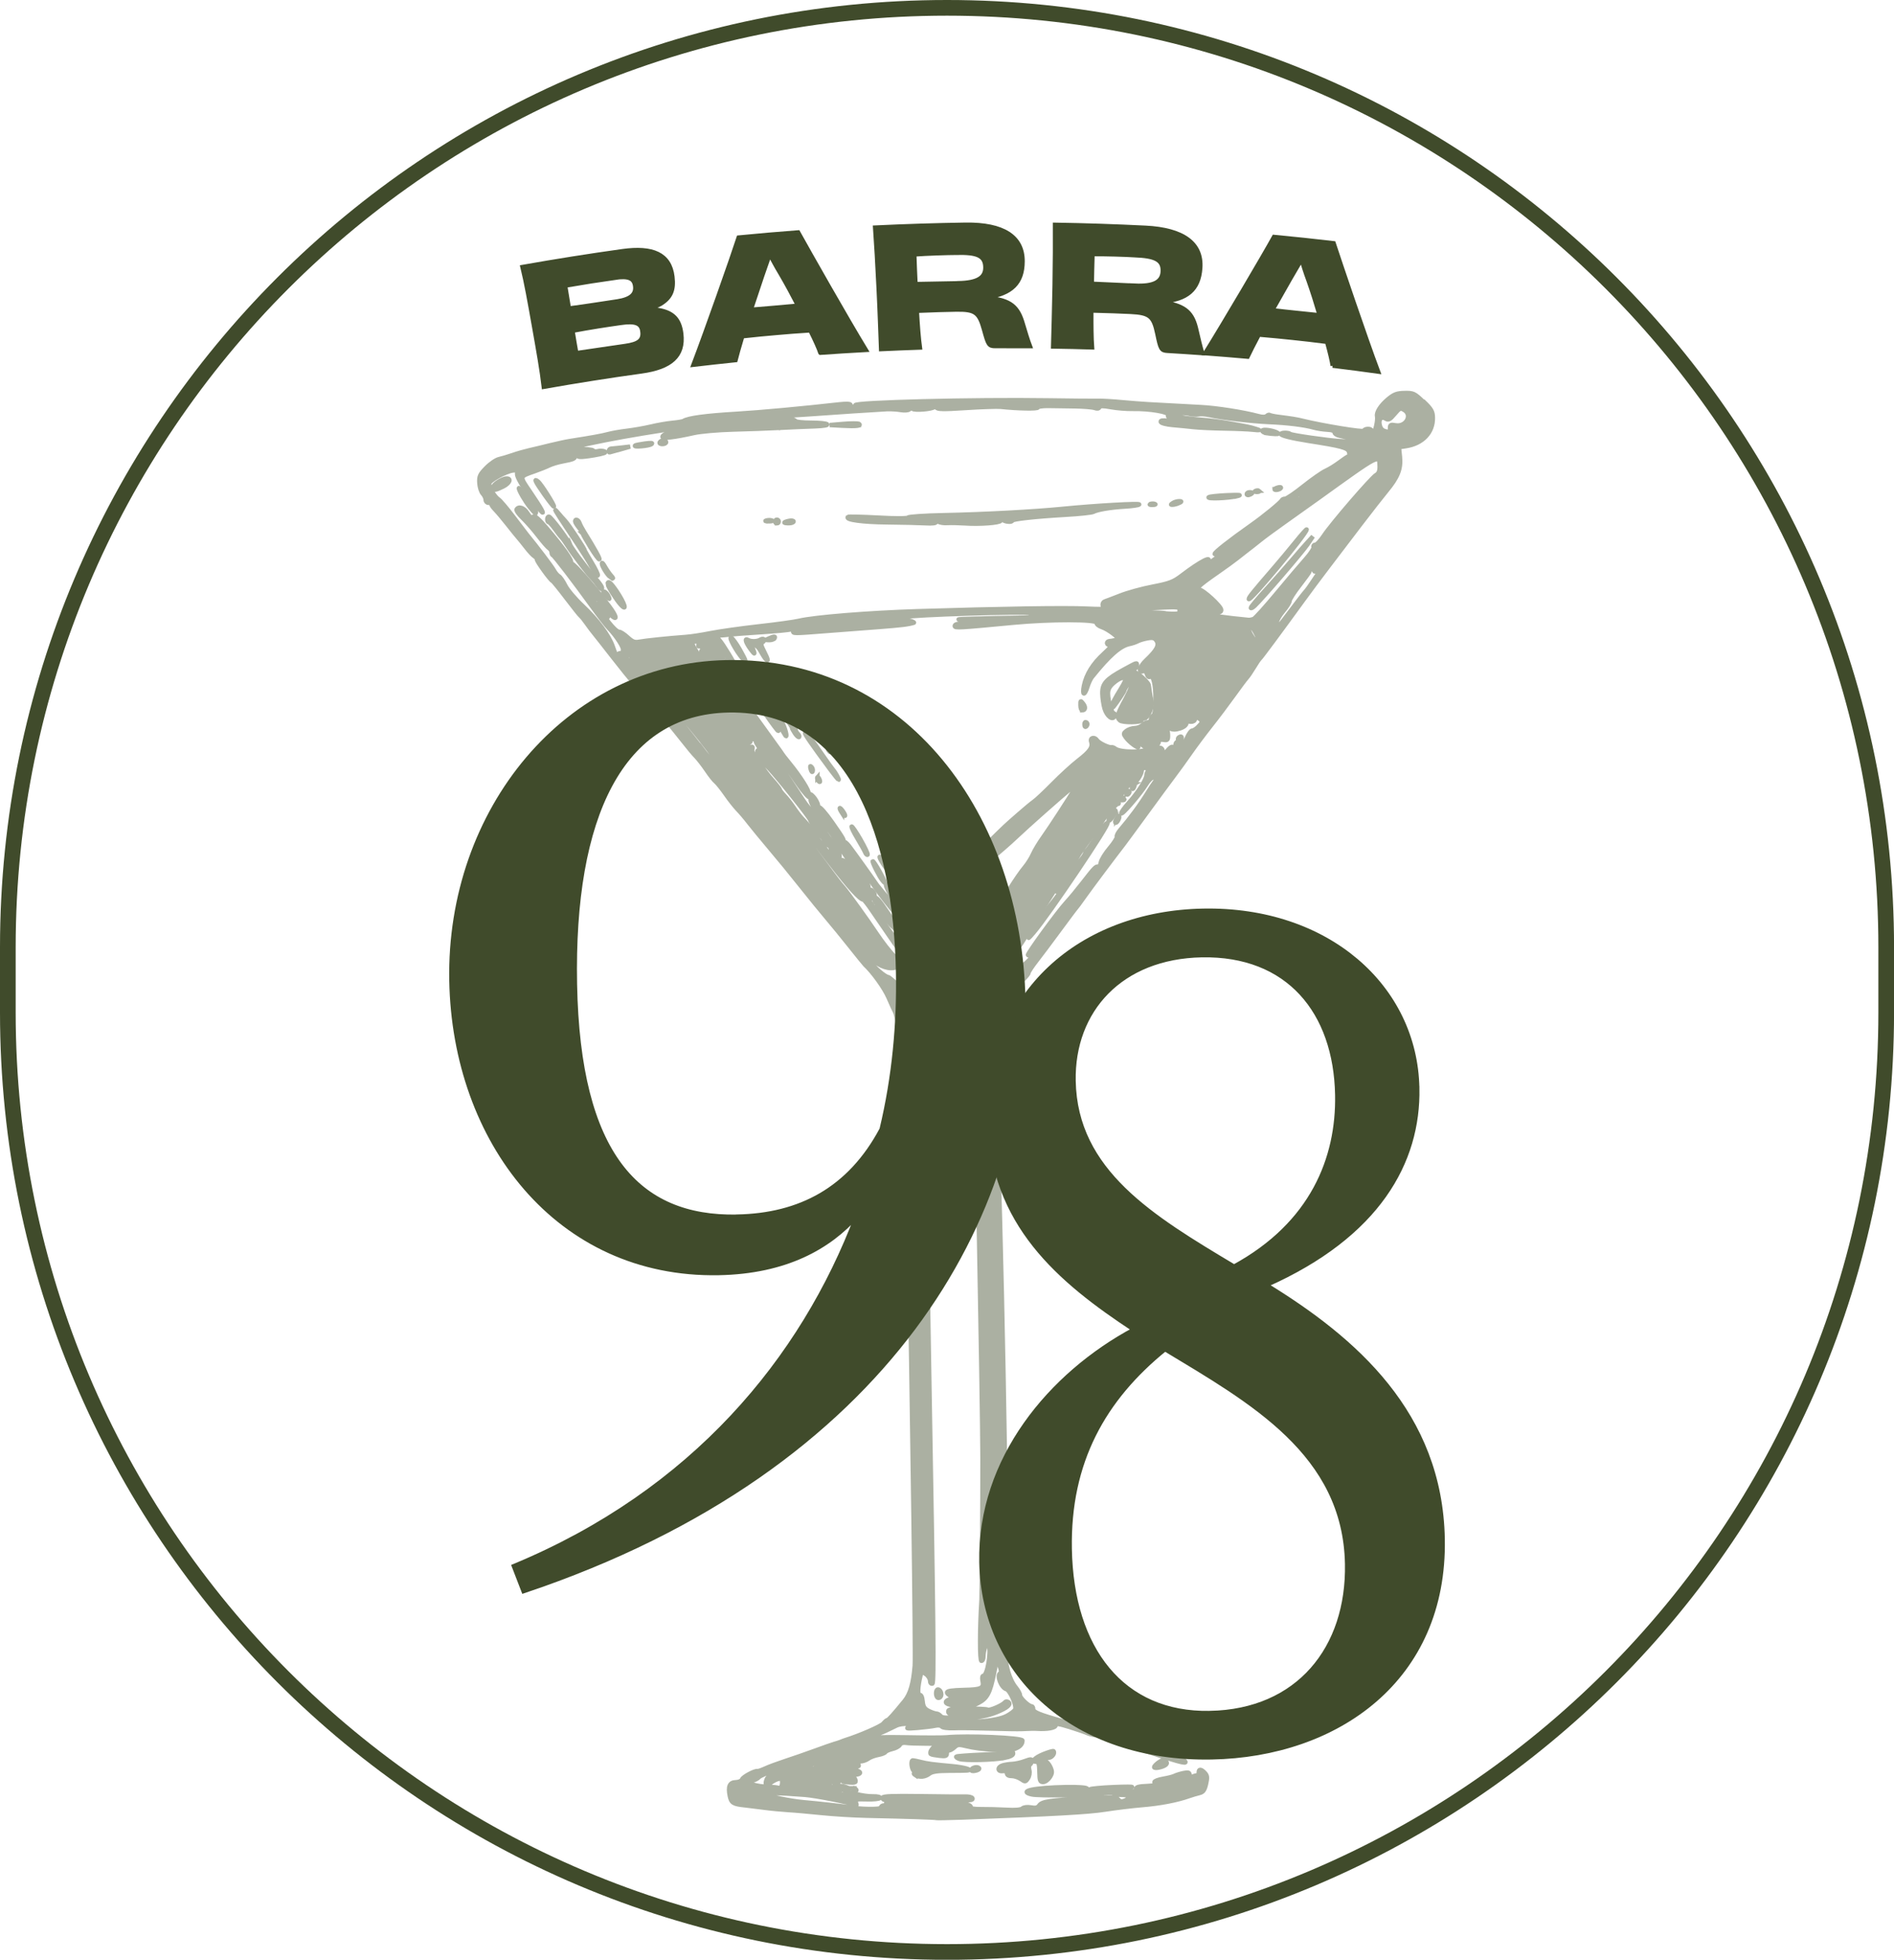 <?xml version="1.0" encoding="UTF-8"?>
<svg id="Layer_2" data-name="Layer 2" xmlns="http://www.w3.org/2000/svg" viewBox="0 0 483.43 500">
  <defs>
    <style>
      .cls-1 {
        fill: #404b2b;
        stroke-width: 1.12px;
      }

      .cls-1, .cls-2 {
        stroke: #404b2b;
        stroke-miterlimit: 10;
      }

      .cls-2 {
        fill: none;
        stroke-width: 4px;
      }

      .cls-3 {
        opacity: .44;
      }
    </style>
  </defs>
  <g id="Layer_55" data-name="Layer 55">
    <g id="Layer_1-2" data-name="Layer 1-2">
      <path class="cls-2" d="M241.72,2h0c132.39,0,239.72,107.32,239.72,239.72v16.57c0,132.39-107.32,239.72-239.72,239.72h0C109.32,498,2,390.68,2,258.29v-16.57C2,109.32,109.32,2,241.72,2Z"/>
      <g>
        <g>
          <g class="cls-3">
            <path class="cls-1" d="M217.38,210.88c-.12.13.51,1.46,1.41,2.95.89,1.49,1.81,3.11,2.02,3.6.2.5.49.77.64.64.15-.15-.67-1.88-1.79-3.85-1.13-1.97-2.16-3.47-2.28-3.34h0Z"/>
            <path class="cls-1" d="M222.77,219.75c-.19.2,1.64,3.86,2.45,4.86,1.06,1.34.77.39-.69-2.24-.87-1.54-1.65-2.73-1.76-2.63Z"/>
            <path class="cls-1" d="M209.93,192.61c-2.94-4.24-3.6-5.08-4.36-5.51-.57-.32,1.74,3.02,6.48,9.4,1.01,1.35,1.91,2.45,2,2.45.22,0-.8-1.87-1.4-2.55-.25-.27-1.48-1.98-2.73-3.79h0Z"/>
            <path class="cls-1" d="M214.92,207.42c.32.49.67.83.77.72.1-.1-.17-.66-.59-1.25-.91-1.24-1.05-.8-.18.54h0Z"/>
            <path class="cls-1" d="M225.78,220.95c.7,1.02,1.36,1.86,1.46,1.86.26,0-1.08-2.39-1.98-3.51-1.23-1.54-.86-.35.51,1.65Z"/>
            <path class="cls-1" d="M228.09,223.26c-.13,0,0,.42.28.94.29.51.64.93.76.93s0-.41-.28-.93c-.29-.51-.64-.94-.76-.94Z"/>
            <path class="cls-1" d="M236.16,258.43c-.61-.59-1.23-.11-.76.6.18.28.54.37.79.2.32-.2.31-.47-.04-.8h.01Z"/>
            <path class="cls-1" d="M225.92,231.89c-1.96-2.88-2.67-3.47-2.65-2.16,0,.39.22.7.47.7s.69.47.99,1.05c.51,1.01.5,1.02-.22.15-.61-.73-.75-.76-.74-.17.01.83,1.15,1.92,1.55,1.51.15-.15.41-.06.58.22.18.27.06.5-.26.51s.59,1.14,2.02,2.52c1.42,1.39,2.67,2.44,2.75,2.36.17-.17-1.3-2.48-2.1-3.32-.27-.28-1.36-1.8-2.43-3.38h.02Z"/>
            <path class="cls-1" d="M221.9,228.87c.3.35.73.51.96.37.63-.39.48-1.44-.27-2.05-.87-.7-1.48.76-.68,1.68h-.01Z"/>
            <path class="cls-1" d="M206.93,196.28c.18.64.4.85.5.49.11-.35-.03-.85-.31-1.12-.36-.35-.41-.17-.19.61h0Z"/>
            <path class="cls-1" d="M186.62,162.69c-.69-.21,1.3,3.44,2.84,5.24,1.22,1.4,1.02.74-.6-2.16-.91-1.59-1.91-2.97-2.24-3.09h0Z"/>
            <path class="cls-1" d="M191.95,164.97c-.57-1.33,1.31-.49,2.06.91.45.84,1.03,1.78,1.3,2.11.92,1.11.8.28-.25-1.73-.85-1.65-.93-2.08-.39-2.43.36-.22.5-.55.32-.72s-.59-.12-.92.09c-.77.49-2.36.54-3.13.08-.98-.58-.65.6.7,2.43,1.12,1.52,1.2,1.33.3-.74h0Z"/>
            <path class="cls-1" d="M197.69,162.86c.34-.57-.13-.56-1.42.02-.91.41-.91.42.09.44.57,0,1.16-.2,1.32-.46h.01Z"/>
            <path class="cls-1" d="M206.75,184.92c.08-.26-.47-1.29-1.22-2.29-2.97-3.95-5.53-7.07-5.79-7.05-.57,0,.38,1.5,3.57,5.59,1.81,2.34,3.36,4.01,3.44,3.76h0Z"/>
            <path class="cls-1" d="M239.39,431.04c-.54,0-.64,1.55-.12,2.05.18.18.54.12.76-.13.53-.55.06-1.93-.64-1.92h0Z"/>
            <path class="cls-1" d="M192.92,177.13c-.82.01-.36.95,2.53,5.12,1.61,2.33,3.03,4.23,3.17,4.23s.17-.16.06-.35c-2.27-4.04-5.44-9-5.77-9h.01Z"/>
            <path class="cls-1" d="M208.64,198.29c-.11.12-.08.46.1.73.48.74.76.59.41-.22-.17-.4-.39-.63-.51-.49h0Z"/>
            <path class="cls-1" d="M203.08,186.11c0-.31-.92-2.01-2.02-3.76-2.35-3.74-2.29-3.67-2.64-3.32-.32.34,1.03,2.91,2.56,4.84.63.79,1.14,1.59,1.14,1.77s.37.85.8,1.49.91,1.04,1.05.91c.13-.15,0-.51-.31-.82-.31-.3-.58-.8-.58-1.12h0Z"/>
            <path class="cls-1" d="M198.77,182.79c-.01-.88-3.05-6.65-3.5-6.64-.86.01-.29,1.6,2.4,6.57,1.52,2.83,2.86,5.14,2.96,5.13.41,0-.56-3.11-1.2-3.79-.37-.4-.67-.97-.68-1.26h.01Z"/>
            <path class="cls-1" d="M270.27,227.19c.38-.34.69-.82.69-1.08s-.32-.21-.7.13c-.39.34-.69.82-.69,1.07s.32.21.7-.12Z"/>
            <path class="cls-1" d="M267.64,448.47c.85-.01,1.74-1.21,1.26-1.69-.11-.11-1.24.22-2.5.72-2.29.93-3.32,2-1.89,1.98.59,0,.75.53.79,2.58.04,2.27.17,2.6.98,2.58.51,0,1.26-.56,1.69-1.22.64-1.01.66-1.42.13-2.6-.34-.77-.92-1.4-1.29-1.39s-.55-.2-.39-.47c.16-.26.7-.48,1.21-.49Z"/>
            <path class="cls-1" d="M263.36,449.28c0-.53-.31-.51-1.77.03-.96.37-2.39.68-3.19.72-.77.03-1.89.2-2.47.37-1.39.4-1.38,1.64,0,1.46.66-.08,1.05.12,1.08.58.02.44.48.7,1.2.68.65-.01,1.71.34,2.35.77h0c1.12.77,1.2.76,1.81-.17.38-.56.53-1.44.36-2.09-.18-.61-.1-1.25.16-1.42s.46-.59.45-.93h.02Z"/>
            <path class="cls-1" d="M295.8,449.6c-.67.46-1.21,1.02-1.21,1.26,0,.48,2.37-.02,3.04-.66.28-.27.25-.61-.09-.93-.38-.37-.86-.28-1.74.32h0Z"/>
            <path class="cls-1" d="M363.23,102.47c-2.17-2.09-2.5-2.25-4.71-2.2-1.93.03-2.69.31-4.17,1.53-1.88,1.55-3.09,3.39-2.86,4.4.22,1.03-.49,4.14-.96,4.15-.25,0-.46-.2-.46-.46-.01-.63-1.77-.6-1.97.02-.13.4-10.27-1.25-15.57-2.54-1.62-.4-2.56-.55-6.37-1.04-1.03-.13-1.96-.35-2.09-.46-.12-.12-.47,0-.76.26-.36.3-1.12.31-2.17.02-3.64-.98-10.56-2.08-14.67-2.29-2.35-.12-5.44-.29-13.29-.72-1.45-.08-4.54-.31-6.86-.53-2.31-.22-4.97-.37-5.87-.35-.92.03-6.76-.01-13-.11-18.84-.28-49.61.5-49.13,1.24.16.26-.04.46-.45.47s-.74-.21-.74-.5c0-.35-.96-.41-2.96-.19-8.97,1.02-20.26,2.06-26.07,2.4-8.04.48-12.4,1.07-13.64,1.83-.23.15-1.52.36-2.83.48-1.32.12-3.78.55-5.46.95-1.69.4-4.44.88-6.13,1.08-1.69.2-3.86.58-4.83.85-1.57.42-4.42.94-9.78,1.77-.91.13-3.13.63-4.94,1.06-1.81.45-4.24,1.04-5.41,1.3-1.16.27-3.07.8-4.24,1.22-1.16.4-2.72.86-3.47,1.03-.75.17-2.2,1.16-3.24,2.22-1.65,1.68-1.88,2.18-1.78,3.85.06,1.06.45,2.28.85,2.72.42.44.76,1.15.76,1.59s.34.78.73.77.72.16.72.37.49.88,1.1,1.5c.59.61,1.99,2.28,3.1,3.69,1.12,1.42,2.31,2.91,2.67,3.3.35.39,1.27,1.54,2.07,2.56.78,1.02,1.71,2.01,2.05,2.21.35.2.64.57.64.82,0,.51,3.45,5.28,3.98,5.49.2.08,1.81,2.07,3.6,4.43s3.41,4.38,3.61,4.52.88.97,1.52,1.88c.63.91,1.5,2.05,1.92,2.55s2.56,3.22,4.75,6.04c2.19,2.82,4.48,5.65,5.11,6.28.63.65,1.96,2.14,2.96,3.31,1.01,1.18,3.14,3.7,4.76,5.59,1.62,1.88,3.9,4.67,5.08,6.2,1.18,1.52,2.66,3.3,3.3,3.95.64.65,1.87,2.25,2.74,3.53.87,1.3,1.92,2.63,2.34,2.96.41.32,1.54,1.74,2.52,3.14.97,1.41,2.34,3.14,3.04,3.87.7.72,2.05,2.29,2.97,3.5.94,1.21,3.33,4.11,5.32,6.46,2,2.35,5.54,6.67,7.88,9.63,2.34,2.94,5.32,6.61,6.63,8.14,1.31,1.54,3.97,4.78,5.9,7.22,1.95,2.44,3.63,4.54,3.77,4.66,2.08,1.92,5.02,6.03,6.05,8.42.72,1.67,1.48,3.33,1.7,3.72.22.39.69,2.5,1.05,4.71.37,2.2.91,4.78,1.2,5.73.37,1.15.74,13.36,1.15,36.85,1.06,61.03,1.81,116.79,1.59,119.48-.37,4.54-1.14,7.21-2.6,8.99-2.82,3.45-4.08,4.84-4.37,4.85-.16,0-.64.41-1.06.91-.6.7-6.04,3.07-9.69,4.21-.26.08-.78.27-1.17.44-.39.16-1.13.39-1.64.53-.51.15-2.73.92-4.93,1.73-2.2.8-5.57,1.98-7.49,2.6-1.91.63-4.24,1.48-5.16,1.91-.92.42-1.81.74-1.99.69-.7-.16-3.72,1.46-3.97,2.11-.13.39-.85.72-1.59.73-1.59.03-2.06,1.1-1.54,3.53.37,1.76.87,2.07,3.93,2.38.96.1,3.14.38,4.84.6,1.7.23,4.47.49,6.16.6,1.69.09,5.52.45,8.52.75,3,.31,8.21.63,11.59.7,10.18.21,17.5.46,17.61.57h0c.07.08,3.05,0,6.62-.11,23.74-.88,32.21-1.35,36.53-2.03,2.69-.42,6.98-.94,9.51-1.15,4.44-.36,8.95-1.22,11.88-2.28.78-.27,1.97-.63,2.65-.79.97-.23,1.33-.7,1.71-2.3.39-1.68.34-2.15-.31-2.84-.94-1.01-1.58-1.05-1.55-.1,0,.39-.18.72-.42.72s-.76.15-1.17.31c-.48.2-.75.04-.76-.45,0-.59-.34-.68-1.54-.44-.84.18-1.84.49-2.24.69-.38.21-1.71.55-2.94.76s-2.24.59-2.24.85.57.34,1.31.16c1.07-.26,1.15-.22.46.21-.47.29-2.11.57-3.66.63-2.02.07-2.82.28-2.81.73,0,.35-.41.64-.94.65-1.16.02-1.26-.77-.13-1.1.46-.13-1.65-.13-4.68,0-3.04.13-5.73.38-5.98.55-.26.17-.6.09-.77-.18-.18-.27-2.44-.44-5.37-.38-8.22.17-12.32,1.05-8.73,1.88,1.73.39,13.94.23,17.41-.22,1.55-.21,3.04-.25,3.31-.08.54.32.83.37,2.73.44,1.58.06,1.71.86.27,1.45-.77.32-1.22.25-1.63-.28-.5-.61-1.68-.66-8.04-.31-9.48.51-11.46.8-12.15,1.8-.42.6-.95.74-2.12.51-.92-.16-1.82-.06-2.19.27-.4.35-1.83.47-4.06.34-1.89-.11-4.77-.18-6.42-.17-1.71.02-2.87-.16-2.73-.41.15-.25-.17-.57-.69-.73-1.16-.35-.82-1.16.5-1.18.53,0,.8-.22.64-.48-.16-.26-.97-.44-1.8-.41-.84.03-5.92,0-11.32-.09-7.23-.11-9.8,0-9.79.39,0,.3.22.54.48.54s.48.31.48.7-.3.72-.69.73-.7.25-.69.55c0,.53-5.49.44-8.51-.13-1.12-.21-6.86-.85-11.27-1.25-3.44-.31-8.83-1.45-9.35-1.98-.46-.47,2.62-.44,9.73.11,2.67.2,11.38,1.92,12.41,2.44.8.41.89.35.61-.46-.29-.86-.12-.92,2.77-.84,1.69.06,3.2-.1,3.34-.35s-.65-.44-1.78-.41-3.02-.25-4.21-.58c-1.27-.36-2.45-.45-2.82-.21-.35.22-.75.34-.89.26-.15-.08-1.54-.27-3.1-.41-4.1-.39-3.9-.73.46-.73,2.08,0,3.99-.03,4.25-.07.88-.09-.96-.94-2.03-.92-.58,0-1.06-.2-1.06-.47s.21-.47.49-.48.36-.22.2-.47c-.18-.28.26-.47,1.03-.47,1.14.01,1.2.07.39.4-.76.31-.6.42.86.57,2.11.21,2.35.04,1.7-1.12-.4-.72-.32-.87.47-.88.53,0,.96-.2.96-.44,0-.56-1.72-.83-4.67-.72-1.34.04-2.44-.08-2.44-.27s1.61-.39,3.6-.42c3.15-.06,3.52-.16,3-.76-.5-.59-.42-.7.54-.72.63-.01,1.55-.32,2.07-.7s1.64-.8,2.53-.96c.87-.16,1.71-.48,1.86-.73s.96-.61,1.8-.8,1.69-.67,1.89-1.05c.22-.42.83-.61,1.53-.5.64.11,2.86.19,4.94.19,3.03,0,3.58.09,2.76.51-.99.5-1.77,1.76-1.33,2.17.11.11,1.08.3,2.15.42,1.58.18,1.93.08,1.92-.55,0-.42.23-.78.54-.79s.94-.38,1.42-.82c.77-.73,1.13-.76,3.11-.27,3.34.85,10.31,1.27,12.02.75,1.48-.46,2.22-1.2,2.22-2.19,0-.74-14.15-1.34-19.4-.83-.92.09-5.5.09-10.22,0-6.03-.11-8.66,0-8.89.37-.37.63-2.15.74-2.16.13,0-.39,1.14-.83,3.52-1.34.51-.11,1.58-.51,2.35-.89s1.95-.96,2.62-1.27c.66-.32,1.93-.51,2.83-.42q1.62.15.45.72c-.97.47-.63.51,2.14.29,1.81-.16,3.87-.41,4.55-.57.69-.16,1.4-.06,1.59.22.19.29,1.51.47,3.02.42,1.46-.07,5.66-.01,9.29.1,3.64.11,7.26.17,8.04.13,2.26-.11,3.25-.13,4.01-.08,2.48.18,4.73-.22,4.72-.86,0-.56.68-.47,3.68.45,2.02.64,4.07,1.34,4.55,1.58.47.23,1.98.53,3.32.65,1.35.13,2.67.47,2.94.76.26.29,1.23.76,2.15,1.04s4.75,1.53,8.53,2.77c7.2,2.39,8.88,2.75,7.6,1.62-.76-.66-3.29-1.55-7.83-2.74-6.75-1.77-8.05-2.22-9.33-3.28-.91-.73-1.69-.99-2.29-.79-.51.18-2.25-.16-3.92-.76-1.65-.59-5.03-1.64-7.51-2.35-6.19-1.73-7.6-2.33-7.61-3.13,0-.39-.19-.7-.41-.7-.74.01-2.95-2.09-2.96-2.81,0-.39-.48-1.26-1.04-1.95-1.65-1.99-2.77-5.85-2.62-9.07.59-11.77-.48-82.06-1.99-129.47-.67-21.04-.68-24.52-.08-27.41.37-1.82.86-4.38,1.06-5.68.41-2.58,2.79-6.57,5.31-8.85.85-.78,1.55-1.64,1.55-1.9s.89-1.61,1.98-3.01c1.1-1.4,3.72-4.91,5.85-7.8,2.14-2.9,3.99-5.39,4.14-5.52s1.18-1.53,2.3-3.12c1.73-2.44,7.7-10.4,9.99-13.34.38-.48,2.98-4.05,5.8-7.9,2.82-3.87,5.97-8.15,7-9.51,1.04-1.36,2.91-3.96,4.16-5.75,1.25-1.8,3.64-5,5.31-7.11,1.67-2.1,4.27-5.57,5.78-7.67s3.03-4.14,3.38-4.52c.35-.37,1.15-1.55,1.8-2.63.65-1.08,1.31-2.07,1.49-2.2.3-.23,5.32-7.01,11.02-14.86,1.43-1.98,4.25-5.76,6.26-8.4,2.01-2.64,5.79-7.6,8.4-11.03,2.62-3.43,5.66-7.31,6.75-8.63,2.84-3.42,3.69-5.57,3.39-8.59l-.26-2.48,1.8-.28c4.24-.65,6.93-3.5,6.86-7.26-.03-1.58-.37-2.18-2.37-4.1h-.03ZM301.28,453.5c.27,0,.37.21.21.47-.16.26-.38.48-.49.48s-.21-.21-.21-.47.21-.48.49-.49h0ZM289.29,457.98c.38,0,.7.07.72.18s-.31.31-.7.47-.7.08-.72-.18.3-.47.7-.47ZM234.28,461.85c.55.34.47.41-.38.37-.6-.03-1.2-.22-1.33-.42-.32-.5.85-.46,1.72.07h-.01ZM198.65,456.15c-.12-.12-1.24-.23-2.5-.26-1.25-.02-3.05-.29-4-.6l-1.72-.56,1.41-.36c.78-.19,1.63-.63,1.88-.96.51-.66,10.13-4.32,10.47-3.99.26.26-3.36,1.92-6.05,2.78-1.22.39-2.12,1.03-2.43,1.72-.6,1.41-.09,1.93.97.98.46-.4,1.3-.86,1.88-1.02.87-.22,1.06-.08,1.08.84.02,1.06-.55,1.87-1.01,1.42h.01ZM205.5,451.76c-.51.2-1.61.66-2.41,1.04-.82.37-1.88.67-2.35.67-.68,0-.61-.13.3-.55.64-.29,1.87-.85,2.72-1.23.85-.39,1.8-.61,2.11-.5.34.11.19.35-.37.56h0ZM207.44,456.66c-.55-.01-.66-.12-.29-.28.34-.15.75-.15.91.02.16.15-.11.27-.61.26ZM207.88,451.02c-.12,0-.35-.21-.51-.46-.17-.26-.08-.48.19-.48s.51.2.51.47-.09.47-.2.47h.01ZM216.35,458.43c.44-.02.93.19,1.1.44.39.59-.25.6-1.17.02-.63-.38-.6-.45.09-.46h-.01ZM212.9,455.17c0,.27-.2.48-.47.49s-.47-.2-.48-.47.2-.47.46-.48c.26-.01.48.2.49.46ZM212.03,448.79c-1.25.98-2.4,1.03-1.62.04.31-.4,1.01-.73,1.55-.74.96-.02.96,0,.07.69ZM216.98,446.5c-.91.51-2.17,1.12-2.81,1.33-1.02.34-1.1.29-.58-.35.31-.41,1.16-.85,1.87-.98.69-.13,1.7-.4,2.21-.59.51-.19.2.08-.69.6h0ZM233.79,436.1c-.56.36-.58-1.03-.04-2.37.34-.8.4-.72.46.56.03.83-.15,1.64-.41,1.81ZM356.93,102.32c.34-.13.75-.13.91.02.17.16-.11.27-.61.26-.55-.01-.66-.12-.29-.29h0ZM235.72,103.38c.35-.15.93-.08,1.3.15.49.3.32.42-.63.45-1.41.03-1.67-.2-.68-.59h.01ZM199.48,107.99c.16-.26.38-.47.49-.48.12,0,.21.21.22.46s-.22.47-.49.48-.37-.2-.21-.47h-.01ZM179.32,191.31c-2.78-3.76-8.92-11.27-10.28-12.59-.85-.82-2.93-3.24-4.62-5.38-4.47-5.69-6.08-7.29-6.55-6.49-.46.75-.65.5-1.49-1.96-.96-2.78-3.93-6.76-7.69-10.3-1.88-1.76-3.86-4.1-4.4-5.2s-1.29-2.17-1.65-2.38c-.36-.2-.94-.89-1.29-1.54-.49-.92-4.24-5.86-6.89-9.09-.21-.26-1.73-2.25-3.38-4.43-1.64-2.18-3.39-4.24-3.87-4.56-1.01-.69-2.34-2.96-2.36-4-.01-.78,4.24-3.12,6.07-3.36.96-.12,1.15.04,1.06.86-.07.6.97,2.55,2.64,4.91,2.97,4.23,4.67,6.2,3.59,4.18-.32-.6-1.68-2.71-3-4.64-2.65-3.9-2.71-3.72,1.2-5.09,1.27-.45,2.94-1.1,3.71-1.48.78-.37,2.26-.82,3.3-1.01,3.06-.58,3.5-.77,3.21-1.51-.2-.47.06-.67.84-.69s.94.1.49.4c-1.13.75.1.8,3.72.19,2.39-.41,3.25-.72,2.68-.96-.47-.19-1.26-.22-1.77-.08-.51.15-1.06.07-1.21-.17-.15-.22-1.91-.41-3.91-.4h-3.63l6.6-1.4c5.46-1.17,11.3-2.22,18.97-3.41,1.4-.22,1.95.61.65.97-.55.16-.98.49-.97.75,0,.5,3.09.13,8.03-.98,1.7-.38,6.15-.77,9.9-.87,3.77-.1,9.19-.29,12.03-.44,2.86-.15,6.9-.32,8.98-.39,4.76-.17,3.88-.91-1.11-.93-1.98,0-3.72-.19-3.86-.42-.15-.22-1.01-.59-1.93-.84l-1.65-.45,2.12-.11c1.17-.07,3.4-.21,4.95-.32,5.44-.4,17.95-1.23,19.83-1.31,1.04-.04,2.63.06,3.53.22.91.16,1.88.1,2.17-.16.29-.25.67-.31.84-.16.49.49,5.2.09,5.53-.47.2-.32.39-.29.55.12.2.5,1.65.54,7.51.15,3.99-.26,8-.39,8.92-.3,4.43.47,9.47.57,9.46.17,0-.23,1.22-.41,2.71-.39,1.5.02,4.53.07,6.74.1s4.48.22,5.05.42c.67.23,1.11.17,1.21-.18.12-.39.89-.4,2.95-.03,1.52.28,4.02.48,5.56.45,4.37-.08,9.33.77,9.05,1.55-.13.37.08.64.49.63s.89.23,1.08.53c.26.39-.2.47-1.64.31-1.41-.16-1.95-.08-1.81.31.11.3,1.45.65,3,.78s3.98.37,5.41.53c1.44.16,4.95.31,7.81.36,2.86.04,6.16.18,7.33.31,1.87.19,1.96.17.7-.22-1.62-.5-1.9-.56-7.12-1.48-2.08-.36-5.08-.74-6.64-.83-1.55-.09-4.01-.4-5.44-.69-1.73-.36-2.07-.66-1.03-.91.86-.2,2.25-.19,3.09.02.83.21,1.97.29,2.5.18.55-.12,1.82-.03,2.82.19,3.35.72,10.78,1.59,15.09,1.78,4.78.2,9.17.74,11.56,1.42.87.25,2.43.48,3.43.53,1.12.04,1.83.3,1.84.68,0,.34.6.73,1.32.87,3.77.77,4.87,1.14,4.89,1.6,0,.32-.47.39-1.31.19-.72-.18-2.26-.37-3.43-.42-2.91-.15-12.5-1.52-12.79-1.84-.38-.39-2.37-.38-2.37.02s2.71,1.07,7.12,1.77c8.32,1.3,9.9,1.72,10.26,2.76.2.58.12,1.08-.17,1.18-.27.09-1.33.8-2.36,1.58-1.03.77-2.56,1.71-3.42,2.09s-3.38,2.14-5.6,3.9c-2.22,1.78-4.36,3.23-4.75,3.23s-.76.18-.84.37c-.25.57-4.57,4.13-7.84,6.42-5.5,3.88-9.32,6.88-9.31,7.31,0,.23,1.01-.31,2.22-1.24,6.39-4.82,13.68-9.9,14.29-9.96.22-.02-2.92,2.39-6.99,5.35-4.08,2.97-7.83,5.78-8.34,6.24s-1.55,1.25-2.33,1.76c-1.25.82-1.33.82-.77.08,1.55-2.02-1.58-.46-6.44,3.24-2.19,1.67-3.13,2.02-7.45,2.86-2.71.51-6.44,1.54-8.27,2.27-1.84.72-3.62,1.4-3.95,1.5s-.58.49-.57.87.28.8.6.95-1.74.16-4.62.02c-5.46-.27-22.1,0-43.24.66-12.51.39-26.42,1.52-30.27,2.45-1.13.27-5.77.92-10.31,1.42-4.54.51-10.05,1.3-12.25,1.73-2.2.45-5.06.88-6.36.97-4.25.3-10.36.94-11.82,1.22-1.15.23-1.72.02-2.96-1.13-.85-.78-1.84-1.42-2.2-1.41-.99.02-4.71-4.77-4.05-5.21.32-.2,1.12.17,1.88.87,1.91,1.77,1.63.41-.49-2.37-3.63-4.76-8.95-10.79-9.4-10.66-.25.08-.34-.07-.19-.31.31-.53-2.11-3.93-6.25-8.78-2.1-2.47-3.02-3.23-3.43-2.87-.42.36-.8.11-1.45-.93-.85-1.39-2.24-1.86-2.77-.95-.13.26.56,1.24,1.58,2.21,1.01.97,2.81,3.02,3.99,4.56,1.18,1.54,2.43,2.96,2.76,3.16.32.2.6.66.6,1.01s.18.72.37.79c.41.18,5.3,6.55,9.94,12.97,1.77,2.44,3.7,4.95,4.32,5.59,1.96,2.01,3.89,5.05,3.59,5.58-.17.29.25.7.92.95s1.22.64,1.23.87,1.29,1.79,2.83,3.44c1.55,1.65,3.52,3.97,4.37,5.16.85,1.18,1.74,2.16,1.97,2.16s.55.38.69.85c.17.47.91,1.46,1.65,2.21,2.5,2.49,7.58,8.75,10.62,13.11,1.65,2.38,2.94,4.32,2.85,4.32-.23,0-5.65-6.09-6.83-7.69v.06ZM305.01,108.05c.32-.13.85-.15,1.17-.02.32.13.07.23-.58.25s-.92-.09-.59-.22ZM331.96,126.76c0,.26-.21.47-.49.48s-.37-.21-.22-.47c.16-.27.38-.48.49-.49s.21.21.21.47h.01ZM306.84,144.85c-.6.79-.98,1.05-.99.67,0-.1.36-.47.82-.84.73-.6.75-.59.18.18h0ZM301.11,155.7c.01.78-.28.93-1.78.91-.98-.02-1.83-.09-1.91-.15-.07-.06-2.9-.21-6.27-.32-6.36-.22-8.27-.53-4.23-.67,1.27-.04,4.99-.23,8.24-.39,5.66-.3,5.92-.27,5.94.63h.01ZM295.89,152.07c.57-.03,1.17.15,1.34.39.17.26.23.45.16.42-.08-.02-.68-.2-1.34-.4-1.1-.32-1.12-.36-.16-.41h0ZM300.33,153.82c-.53-.32-.21-.44,1.17-.45,1.49,0,1.69.08.95.41-1.24.56-1.3.56-2.12.04h0ZM302.14,156.32c.32-.13.85-.15,1.18-.02.32.12.06.23-.59.25s-.92-.09-.59-.22ZM302.58,147.69c1.15-1.08,2.3-1.97,2.57-1.97s-.06.42-.69.94c-2.98,2.39-3.78,2.82-1.88,1.03ZM304.48,156.12c.31,0,.69.19.86.46.37.57.21.58-.7.01-.44-.27-.49-.46-.16-.47h0ZM281.99,158.9l-1.2-.35,1.27-.08c.7-.04,1.41.15,1.58.39.34.54.02.54-1.65.03ZM227.34,158.49c-.55-.01-.66-.12-.29-.28.34-.15.74-.13.91.01h0c.16.16-.12.28-.61.27ZM175.85,169.46c.32.58,1.02,1.5,1.54,2.02s1.83,2.07,2.91,3.41c1.07,1.35,1.83,2.58,1.69,2.74-.28.29-.84-.29-3.22-3.31-2.47-3.14-3.98-5.44-3.74-5.69.12-.13.5.25.83.83ZM172.85,165.45c-.31.32-.87-.23-.88-.86,0-.29.21-.27.56.07.32.3.47.66.34.79h-.01ZM152.73,154.05c-.4.16-.84-.06-1.03-.53-.55-1.35.12-1.4,1.49-.09.88.86,1.14,1.4.82,1.74-.61.63-1.15.15-.83-.75.16-.45,0-.57-.45-.38ZM143.42,141.66c-.12,0-.47-.41-.75-.93s-.42-.94-.29-.94.47.41.76.94c.28.5.42.93.28.93ZM184.35,180.71c.48.45.77.91.64,1.03-.11.13-.5-.23-.87-.79-.61-.98-.6-.99.22-.23h.01ZM186.39,182.17c-.38-.22-.45.04-.2.93.18.69.22,1.25.09,1.25-.27,0-.37-.5-.5-2.45-.07-.98.06-1.16.54-.78.76.6.83,1.5.08,1.05h0ZM193.65,196.96c-.22,0-.36-.19-1.64-2.34-.67-1.13-.66-1.13.11-.23.45.51,1.03,1.3,1.27,1.74.27.45.37.82.25.83h.01ZM194.62,198.48c-.65-1.08,0-.6,1.07.8.59.76.99,1.4.89,1.4-.22,0-1.51-1.44-1.97-2.21h0ZM243.04,439.45c-.55-.01-.66-.12-.29-.29.34-.15.74-.13.91.02.16.16-.12.27-.61.26h0ZM253.27,264.35c-.27,1.07-.36,2.16-.19,2.41.42.68-.51.57-1.05-.11-.7-.89-.35-3.21.59-3.92,1.14-.87,1.23-.66.65,1.62h0ZM253.85,259.84c-.76.78-2.07,1.05-2.08.44,0-.2.63-.73,1.4-1.18,1.51-.89,1.88-.48.69.75h-.01ZM254.9,255.15c-.2,1.2-1.79,1.59-1.81.46,0-.45.12-.68.3-.51s.63.04,1.01-.28c.56-.48.65-.42.51.35h-.01ZM274.14,229.84c-.75.86-1.42,1.57-1.51,1.57-.37,0-.06-.39,1.35-1.71l1.51-1.41-1.36,1.57h.01ZM289.1,210.05c-.26.16-.47.09-.47-.18s.2-.6.46-.77.47-.09.48.17-.2.61-.46.77h-.01ZM303.85,190.16c-.51.53-.93,1.07-.93,1.22s-1.07,1.7-2.39,3.48c-1.32,1.77-2.56,3.44-2.75,3.7-.2.27-.94,1.24-1.65,2.16-.72.93-1.88,2.56-2.57,3.66-.69,1.08-1.82,2.48-2.5,3.12l-1.23,1.14.86-1.43c.47-.78,1.34-1.98,1.92-2.64.59-.66,2.37-3.16,3.95-5.57,1.59-2.4,3.64-5.31,4.57-6.46.93-1.16,2.12-2.64,2.64-3.3.53-.66.97-.93.98-.6.01.32-.39,1.02-.91,1.54h.01ZM306.04,185.23c-.56.61-1.31,1.14-1.67,1.14s-1.02.93-1.48,2.03c-.89,2.17-4.13,6.25-4.18,5.28-.01-.31.69-1.58,1.59-2.78,1.44-1.97,1.8-3.54.61-2.78-.25.16-.31.48-.17.72.16.25.06.45-.21.45s-.49.35-.49.77c0,.47-.25.66-.69.5-.48-.17-1.31.67-2.59,2.64-1.04,1.59-1.99,2.78-2.12,2.65-.28-.27,1.26-3.32,1.79-3.57.65-.3.34-1.5-.38-1.49-.41,0-.7.44-.69.98s-.6,1.92-1.36,3.06c-.76,1.15-1.39,2.48-1.38,2.95.01,1.08-2.22,4.56-4.61,7.17-1.01,1.11-1.82,2.25-1.81,2.54.01.68,4.86-4.93,6.3-7.3.59-.98,1.41-1.8,1.79-1.8s.7-.18.7-.37.75-1.22,1.64-2.28c1.59-1.84,1.61-1.86.46-.2-1.29,1.88-1.5,2.59-.58,2.05.34-.2.42-.17.2.09-.21.23-.57.44-.8.45s-1.49,1.72-2.79,3.83c-2.18,3.51-4.51,6.66-7.21,9.82-.57.67-.96,1.44-.85,1.7.11.27-.7,1.57-1.81,2.88-1.11,1.31-2.14,2.96-2.28,3.69-.15.72-.42,1.21-.6,1.11-.53-.31-1.03.19-3.83,3.82-1.43,1.84-3.4,4.24-4.39,5.3-2.17,2.35-10.04,13.14-9.77,13.39.37.35,1.14-.51,3.24-3.61,1.16-1.71,2.88-4.09,3.83-5.28,2.06-2.57,3.69-3.72,2.07-1.46-.61.86-1.53,2.16-2.03,2.9-.5.75-2.44,3.29-4.27,5.65-2.97,3.81-3.71,4.48-6.54,5.8-2.74,1.29-5.2,2.19-8.07,2.95-.79.21-6.52.34-8.93.19-1.84-.11-2.63,1.01-.98,1.4.68.17.94.49.76.98-.4,1.13.67,1.49,4.33,1.42,2.98-.04,3.4.06,3.83.97.34.74.3,1.41-.16,2.36-.69,1.46-.57,3.99.19,3.85.3-.06.51,1.73.57,4.83.04,3.07-.1,4.86-.4,4.78-.58-.19-1.08-2.19-1.25-5.02-.1-1.61-.21-1.89-.5-1.16-.34.87.29,6.01.83,6.85.23.36,1.84,86.11,1.87,99.91.02,10.13-.16,34.6-.25,36.18-.48,7.34-.49,15.61-.02,15.59.3,0,.53-.53.51-1.15s.21-1.76.48-2.49c.46-1.24.54-1.26.87-.4.69,1.74-.35,7.8-1.35,7.83-.27,0-.38.53-.25,1.15.44,2.06-.17,2.37-4.76,2.47-2.97.07-4.27.26-4.27.65,0,.31.48.7,1.07.87,1.05.32,1.04.34-.25.79-2.09.75-1.18,1.53,2.11,1.8,2.53.21,3.38.08,5.01-.76,2.31-1.18,3.05-2.56,4.07-7.69l.74-3.66.65,1.78c.4,1.1.48,1.84.2,1.95-1.06.39.17,3.67,1.52,4.07.94.28,2.65,4.14,2.28,5.14-.13.38-1.15,1.16-2.26,1.74h-.02c-2.18,1.15-9.17,1.87-10.99,1.12-.87-.36-.86-.4.23-.49,3.98-.32,6-.72,8.23-1.6,2.77-1.11,3.91-2.1,3-2.64-.3-.18-.68-.15-.84.08-.51.73-3.86,2.17-4.35,1.89-.26-.16-2.64-.28-5.29-.27-3.99.01-4.82.15-4.81.73,0,.41.36.64.84.55.45-.08.83.04.83.29.01.77-3.01,1.05-3.59.34-.3-.36-.79-.65-1.11-.65s-1.18-.29-1.95-.67c-1.08-.54-1.41-1.05-1.55-2.45-.11-1.13-.4-1.72-.77-1.64-.58.13-.48-2.06.23-4.97.25-1.02.32-1.03,1.33-.36.58.4,1.08,1.16,1.1,1.69,0,.56.27.87.6.75.47-.17.31-15.66-.75-75.07-1.24-69.52-1.44-91.1-.86-92.7.13-.36-.1-1.06-.5-1.57-.63-.79-.79-.82-1.2-.2-.25.4-.46,1.07-.45,1.49s-.32,1.61-.75,2.62l-.75,1.84-.39-1.41c-.21-.77-.72-2.94-1.13-4.81-.65-2.93-.66-3.48-.09-3.97.48-.41.96-.42,1.78-.08,1.03.45,1.14.37,1.31-.91.2-1.61-.55-2.47-1.58-1.81-1.02.67-1.06.65-3.43-1.61-1.21-1.15-2.35-2.08-2.52-2.08-.72.01-3.66-2.5-4.57-3.92-1.4-2.16-1.23-2.31.58-.53,1.74,1.73,4.37,2.6,5.96,1.99,1.38-.54,1.3-1.21-.3-2.75-1.16-1.12-3.17-3.7-4.73-6.04-2.2-3.31-7.29-10.36-8.36-11.58-.74-.83-2.1-2.57-3.04-3.87-.93-1.29-2.74-3.69-3.99-5.32-1.26-1.64-2.3-3.16-2.31-3.39,0-.44-.36-.92-3.15-4.33-.94-1.15-1.86-2.46-2.02-2.91-.16-.46-.48-.82-.72-.82s-.42-.23-.42-.53-.56-1.15-1.23-1.92c-.68-.77-1.12-1.52-.98-1.68.31-.31.87.35,4.63,5.5,1.59,2.17,3.39,4.59,3.98,5.35.6.77,3.35,4.34,6.11,7.93,4.57,5.94,7.42,9.09,8.24,9.07.17,0,1.2,1.3,2.28,2.91,1.1,1.6,3.05,4.46,4.36,6.35,1.31,1.89,2.74,3.96,3.17,4.59.47.68.92.95,1.1.65.17-.28-1.1-2.36-2.79-4.61s-3.23-4.4-3.39-4.8c-.17-.38-1.27-2.06-2.45-3.7-1.84-2.55-2.07-3.11-1.52-3.67.91-.94.85-1.1-1.32-4.16-2.08-2.94-2.71-4.86-1.01-3.11.53.55.97,1.2.97,1.45s.18.51.36.6c.2.08.99,1.1,1.78,2.26,2.88,4.29,9.23,12.17,9.39,11.66.1-.29-.4-1.24-1.1-2.11-1.3-1.63-1.61-2.38-.8-1.9.25.15.15-.45-.25-1.33-.77-1.78-2.69-4.97-2.95-4.97-.31,0,.4,1.58,1.64,3.66,1.69,2.82,1.16,2.85-1.1.04-1.05-1.3-2.14-2.6-2.39-2.91-.27-.3-.7-.88-.97-1.29-.76-1.16-5.62-7.94-6.71-9.35-.54-.69-1.13-1.15-1.33-1.03-.2.13-.53-.01-.72-.31-.22-.35-.15-.42.2-.22.98.58.59-.13-2.4-4.4-1.74-2.48-3.16-4.07-3.45-3.88-.28.18-.38.12-.23-.15.42-.7-1.54-3.54-2.17-3.14-.32.21-.4.12-.2-.21.31-.53-2.1-4.35-4.91-7.77-1.23-1.5-1.59-1.97-2.34-3.11-.27-.4-1.91-2.67-3.64-5.04-1.73-2.38-3.81-5.25-4.62-6.39-1.54-2.19-3.66-3.86-2.74-2.16.26.47.37,1.14.26,1.48s-.02.57.19.54c.91-.18,1.59.03,1.6.53,0,.28.39.99.85,1.59.47.59,1.12,1.46,1.45,1.93.32.48,1.13,1.61,1.78,2.5,1.77,2.44,6.41,9.05,9.4,13.41,1.51,2.2,2.85,3.71,3.13,3.52.29-.19.37-.09.17.25-.18.31.16,1.33.77,2.27.6.94,1.18,1.45,1.27,1.14.2-.64,1.04-.29,1.06.44,0,.26-.2.35-.47.19-.96-.57-.41.63,1.48,3.23,1.06,1.45,1.93,2.78,1.95,2.93s.95,1.67,2.11,3.36c1.16,1.7,2.59,3.87,3.17,4.81,1.06,1.68,1.06,1.71.1,1.49-.53-.13-.97-.58-.97-1.01s-.56-1.39-1.23-2.14c-.96-1.07-1.34-1.24-1.78-.77-.45.46-.44.67.07.96.36.21.46.5.23.65-.22.15-.94-.5-1.59-1.45-.65-.95-1.89-2.58-2.77-3.66-.87-1.07-1.6-2.09-1.6-2.27,0-.35-2.58-3.6-4.05-5.11-.49-.51-1.45-1.76-2.12-2.77-.68-1.01-1.74-2.37-2.37-3.02-.63-.66-1.14-1.34-1.15-1.52s-.91-1.32-1.99-2.54c-1.08-1.22-2.24-2.75-2.55-3.41-.3-.66-1.05-1.72-1.64-2.36-.65-.68-.98-1.49-.84-1.99.17-.56.04-.76-.37-.6-.37.15-1.24-.83-2.2-2.45l-1.59-2.67,1.44,1.63c.79.89,1.45,1.78,1.45,1.98.01.2.25.35.51.34s.38-.19.25-.41c-.44-.67,2.02-.49,2.62.19.41.46.41.64.03.65-.29,0-.54-.2-.54-.47s-.25-.47-.54-.46c-.32,0-.23.44.25,1.14.58.84.63,1.18.2,1.34-.82.3.17,1.92,2.81,4.7,2.31,2.44,10.41,12.61,10.42,13.1,0,.17.88,1.44,1.95,2.83,1.06,1.39,1.93,2.73,1.95,2.96s.34.57.73.7c.39.15.73.69.73,1.23s.34,1.1.74,1.23c.38.15.6.44.47.66-.12.21-.03.5.2.65.69.41,1.02-1.14.47-2.15-.28-.49-1.38-2.1-2.44-3.55s-1.83-2.93-1.71-3.26c.12-.34-.03-.56-.35-.49-.3.08-.64-.35-.74-.93s-.67-1.42-1.26-1.88c-.59-.45-1.7-1.76-2.45-2.92-.76-1.15-2.08-3.14-2.93-4.43-.86-1.29-3.5-5.25-5.87-8.83s-4.66-6.83-5.09-7.23-1.07-1.43-1.43-2.29c-.38-.92-.78-1.34-.97-1.02-.21.36-.51.29-.97-.23-.46-.53-.49-.84-.13-1.08.36-.22.29-.61-.22-1.26-.73-.91-.74-.91-.4.12.25.79.13,1.06-.44,1.07-.42,0-.66-.18-.53-.4.13-.21-.1-.8-.51-1.29-.69-.82-.73-.82-.46-.02.22.67.08.83-.73.73-.94-.12-2.88-2.46-7.42-8.91-2.27-3.21-1.92-3.42.5-.32,1.31,1.67,3.11,3.79,3.98,4.72.88.93,1.91,2.08,2.29,2.56.38.47.68.6.68.29s-.59-1.26-1.34-2.1c-.74-.84-1.62-2.06-1.95-2.69-.32-.65-.86-1.58-1.2-2.07-1.72-2.55-3.29-5.16-3.3-5.5,0-.21.44-.39.98-.4.72-.01.92.2.73.72-.15.4-.08.61.17.46.6-.39,3.97,4.62,3.66,5.46-.13.38.06.94.44,1.24,1.34,1.07,1.22-1.22-.18-3.33-1.88-2.85-2.34-4.23-.83-2.49.66.77,1.21,1.67,1.23,1.98.01.32.25.59.5.59s.49.36.51.8c.03.59.17.49.49-.34.37-.98.17-1.54-1.25-3.5-.94-1.29-1.6-2.44-1.49-2.56.11-.12.28-.13.36-.02.07.11,1.03,1.35,2.11,2.77,1.08,1.42,2.14,3.04,2.33,3.62.3.87,1.25,1.51,1.24.83,0-.53-3.19-5.77-4.06-6.68l-.98-1.05,1.14-.06c.63-.03,1.78-.13,2.56-.23.78-.1,4.45-.37,8.16-.61s7.07-.56,7.45-.72c.44-.18.66-.03.58.37-.13.74-.23.74,8.85.03,3.38-.26,9.22-.7,12.98-.99,5.87-.45,7.55-.66,8.97-1.1.12-.04-.19-.23-.72-.42s-1.55-.16-2.28.06c-.93.28-1.26.25-1.15-.15.1-.3.75-.7,1.44-.91,2.05-.59,31.88-1.52,32.21-1.01.17.26,3.61.38,8.15.3s7.69,0,7.5.21c-.18.19-8.14.48-17.67.63-9.52.16-16.75.36-16.03.46,1.62.22,1.73,1.06.13,1.1-.65.01-1.17.26-1.16.56,0,.56.85.51,15.11-.84,9.18-.87,21.13-.87,21.08.02-.02.38.6.87,1.39,1.13,1.57.49,4.87,3.04,4.09,3.15-.27.04-.7.12-.95.2-.27.08-.79.16-1.18.2-.98.1-.87,1.02.13,1.02.56,0,.01.73-1.62,2.21-2.78,2.52-4.47,5.24-5.08,8.18-.5,2.46.16,2.67.89.28.29-.95.82-2.07,1.15-2.5,4.46-5.54,7.23-7.98,9.66-8.46.64-.13,1.55-.44,2.02-.69.47-.26,1.61-.59,2.54-.76,1.34-.23,1.8-.1,2.28.64.74,1.14.04,2.44-2.68,5-1.68,1.57-2.1,3.31-.68,2.73.34-.13.73.2.89.77.16.57.5.87.78.69.85-.56,1.44,1.88,1.42,5.84-.01,2.53-.21,3.88-.6,4.05-.32.13-.58.56-.57.96s-.32.73-.73.74-1.06.34-1.44.74c-.39.4-1.26.75-1.97.76-.69.02-1.65.35-2.12.72-.76.6-.78.79-.17,1.62.95,1.32,3.26,3.01,3.25,2.39-.02-.93.11-1.22.82-1.76.39-.29.54-.77.36-1.06-.19-.29-.12-.55.16-.55s.51.31.51.69.22.7.48.7.46.37.45.82c-.02.49-.12.59-.27.25-.36-.83-1.6-.72-1.58.15,0,.39.34.72.73.7s.72.18.72.42c.02,1.15-6.92,1.26-8.34.13-.3-.25-.73-.39-.95-.34-.61.17-3.21-1.08-3.64-1.76-.65-.98-1.88-.7-1.51.36.46,1.38-.3,2.49-3.31,4.81-1.48,1.15-4.38,3.8-6.42,5.87-2.06,2.08-4.24,4.15-4.89,4.59-.64.45-2.4,1.91-3.93,3.26-3.48,3.04-3.07,2.66-7.77,7.27-2.16,2.11-4.85,4.66-5.98,5.65-7.02,6.15-9.69,8.73-9.97,9.67-.22.76-.37.82-.72.3-.31-.49-.42-.39-.41.36,0,.56-.3,1.27-.68,1.61s-.69.91-.68,1.26c.02.94,1.32,1.3,2.15.59.56-.48.85-.47,1.49.04.72.57.75.54.25-.36-.49-.88-.32-1.18,1.41-2.64,1.69-1.41,9.89-8.88,10.55-9.61.12-.15,1.17-1.01,2.33-1.92s2.2-1.79,2.34-1.93c.12-.15.96-.88,1.86-1.63.89-.76,2.46-2.17,3.49-3.15,2.5-2.38,11.13-10.03,13.68-12.11l2.05-1.67-.84,1.42c-1.69,2.83-6.42,10.09-8.24,12.65-1.04,1.45-2.22,3.42-2.64,4.37-.41.96-1.36,2.46-2.1,3.34-1.77,2.11-5.49,7.98-7.56,11.91-.91,1.71-2.98,5.08-4.63,7.49-3.76,5.52-3.93,6.08-2.2,6.77.73.28,1.76.44,2.27.34,1.99-.39,6.61-2.08,7.29-2.68.41-.35.96-.65,1.24-.65.42,0,6.57-9.64,6.56-10.27,0-.13.32-.61.72-1.08.4-.47,1.82-2.6,3.16-4.76,1.34-2.16,3.21-4.85,4.15-5.99s2-2.72,2.35-3.5c.36-.78,1.9-3.02,3.42-4.95,1.52-1.95,2.76-3.68,2.76-3.85-.01-.63,3.81-5.1,4.26-4.99.23.07.3-.09.13-.36-.35-.54,1.44-3.24,3.82-5.76,1.35-1.43,1.51-1.51,1.06-.49l-.54,1.2.82-1.16c.44-.64.8-1.5.8-1.9,0-.42.27-.69.6-.65.34.06.74-.27.91-.73.17-.46.58-1.12.92-1.48.32-.35.59-1.13.58-1.73s.29-1.36.68-1.7c.39-.32.69-.86.69-1.18,0-.38.42-.51,1.17-.38,1.06.18,1.18.04,1.16-1.27-.01-.82-.25-1.48-.5-1.46s-.47-.19-.48-.44.55-.17,1.22.17c.93.46,1.61.47,2.84.08,1.6-.53,2.14-1.53.99-1.91-.32-.1-.46-.35-.29-.54.16-.19.59-.04.94.31.79.83,2.47.44,2.09-.49-.18-.44-.06-.56.32-.35,1.76.96,1.84,1.22.8,2.37l-.02.03ZM251.56,332.37c-.09.72-.19.01-.21-1.54s.06-2.15.17-1.3h0c.12.84.16,2.11.06,2.84h-.01ZM251.18,324.93c-.4,0-.4-7.07,0-7.48.12-.13.27,1.49.3,3.62.04,2.11-.1,3.86-.3,3.87h0ZM250.51,279.56c-.36,0-.61-5.29-.28-5.82.18-.3.37.88.4,2.64.04,1.76-.01,3.19-.12,3.19ZM223.05,241.79c0-.27.31-.48.7-.49s.72.2.72.47-.31.47-.7.48-.72-.2-.72-.46ZM215.64,221.95c.34.31.48.69.35.84-.15.15-.41-.1-.6-.57-.27-.67-.21-.73.26-.27ZM219.61,226.01h0c.34.83.07.98-.41.22-.18-.27-.21-.59-.1-.73.12-.12.35.1.53.49h-.01ZM220.17,224.94c.48.44.77.89.64,1.03-.11.12-.5-.23-.87-.8-.61-.98-.6-.99.22-.22h.01ZM295.08,187.46c-.17.28-.65.51-1.07.53-.64.01-.63-.1.13-.68.97-.74,1.43-.67.94.16ZM289.15,187.6c0,.27-.32.48-.74.49s-.6-.2-.45-.47c.16-.26.49-.48.74-.48s.45.2.45.46h0ZM276.42,195.68c-2.11,1.83-3.93,3.45-4.07,3.6-.21.25-8.82,7.93-12.32,10.99-.76.67-1.87,1.65-2.44,2.2-.58.54-1.05.85-1.05.68,0-.51,6.2-6.73,10.44-10.47,2.27-1.99,4.63-4.08,5.25-4.65.63-.57,1.48-1.33,1.91-1.69.42-.36,1.79-1.58,3.03-2.72,1.24-1.13,2.44-2.06,2.67-2.06,1.01-.02.13,1.03-3.42,4.13h-.01ZM254.27,215.32c-.6.79-.98,1.06-.98.67,0-.09.36-.48.82-.84.73-.6.75-.58.18.18h-.01ZM250.42,218.59c-.25.77-3.17,3.16-3.17,2.59,0-.23.76-1.05,1.68-1.82.94-.76,1.6-1.12,1.5-.77ZM306.99,182.07c-.27,0-.63-.32-.78-.72-.45-1.11,0-1.24.68-.21.38.58.41.93.1.93h0ZM306.25,156.45c-.19-.18.97-.28,2.56-.2,2.47.11,2.91,0,2.9-.66-.02-.94-4.68-5.2-5.68-5.18-1.14.02.04-1.11,4.46-4.17,2.24-1.55,4.61-3.28,5.25-3.8.66-.54,1.79-1.42,2.5-1.96.73-.54,2.17-1.68,3.23-2.53,1.05-.86,3.91-2.97,6.34-4.68,2.44-1.72,6.35-4.52,8.71-6.2,15.84-11.39,15.55-11.25,15.62-8.05.02,1.14-.25,1.81-.87,2.15-1.16.65-11.45,12.58-13.38,15.53-.83,1.25-1.79,2.28-2.16,2.28s-.58.28-.45.59c.12.32-.75,1.67-1.93,3-1.18,1.32-4.52,5.24-7.39,8.71-2.88,3.48-5.57,6.45-5.97,6.62s-.99.28-1.3.26c-4.78-.42-12.19-1.44-12.43-1.7h-.01ZM319.43,162.17c-.96-1.57-1.02-2.87-.08-2.33.48.28,1.95,2.97,1.96,3.58.02.93-.92.3-1.88-1.25ZM340.76,139c-.6.79-.98,1.05-.99.67,0-.1.37-.48.82-.84.74-.6.76-.59.18.18h0ZM339.6,138.96c-.93,1.22-1.69,2.44-1.69,2.71s-.16.58-.36.67c-.68.3-2.38,3.14-2.06,3.44.18.17.94-.3,1.72-1.03l1.4-1.33-1.26,1.68c-.69.93-1.76,2.46-2.35,3.4-.6.94-1.39,2.02-1.74,2.4-.35.37-2.05,2.56-3.76,4.86-3.42,4.57-3.79,4.94-4.24,4.24-.17-.27-.08-.48.2-.48s.49-.39.49-.87.72-1.7,1.6-2.75c.89-1.04,1.62-2.21,1.62-2.6s1.14-2.17,2.53-3.95c1.39-1.79,2.53-3.36,2.53-3.53,0-.4,4.65-6.74,6.46-8.81,1.78-2.03,1.26-1.07-1.07,1.96h-.02ZM347.2,129.07c-.26.53-1.43,2.03-2.62,3.36-1.72,1.92-1.88,2.02-.74.48,2.24-3.02,3.87-4.89,3.35-3.85h0ZM350.66,124.65c-1.23,1.51-2.35,2.75-2.47,2.75-.31,0,3.53-4.72,4.18-5.13.3-.19-.47.88-1.71,2.39h0ZM356.2,108.5c-1.23-.22-1.43-.11-1.41.75,0,.56-.15.98-.34.95-1.43-.19-1.97-.58-2.26-1.64-.42-1.55.36-2.46,1.51-1.74.68.42,1.06.23,2.24-1.17,1.3-1.54,1.51-1.63,2.47-1.06,2.18,1.3.45,4.4-2.2,3.92h-.01ZM359.39,102.6c-.61-.38-.6-.45.11-.46.45-.01.83.19.84.45,0,.58-.04.58-.95.02h0Z"/>
            <path class="cls-1" d="M247.93,451.54c-.09.28.35.39,1.04.23.66-.13,1.07-.41.95-.63-.34-.5-1.8-.22-1.99.39Z"/>
            <path class="cls-1" d="M256.39,448.5c1.44-.29,2.22-.68,2.21-1.13,0-.39-.23-.54-.55-.34-.29.19-3.51.47-7.13.63-3.63.15-6.72.38-6.84.51-.13.13.22.39.78.59,1.35.46,8.73.29,11.54-.27h-.01Z"/>
            <path class="cls-1" d="M233.66,452.89h0c1.04.63,2.47.49,3.54-.35.68-.54,2.01-.75,4.94-.76,2.21,0,4.34-.03,4.73-.07,1.61-.13-.8-.83-3.8-1.1-5.13-.47-6.33-.63-8.06-1.07-.92-.23-1.82-.42-2.01-.42-.57,0-.37,2.14.26,2.74.32.31.38.56.13.57s-.12.21.27.47h0Z"/>
            <path class="cls-1" d="M218.12,456.26c-.26-.16-.47-.06-.47.21s.22.5.48.49.48-.1.47-.22c0-.11-.22-.34-.49-.49h.01Z"/>
            <path class="cls-1" d="M333.52,135.1c0-.2-1.26,1.21-2.81,3.13-1.55,1.92-4.13,5.02-5.73,6.86-5.14,5.94-6.25,7.32-6.24,7.74.03,1.03,14.78-16.67,14.78-17.73Z"/>
            <path class="cls-1" d="M286.05,203.88c-.37.16-.26.27.29.28.49.01.77-.1.61-.26-.16-.15-.57-.16-.91-.01h0Z"/>
            <path class="cls-1" d="M284.38,206.6c-.38,0-1.48,2.11-1.43,2.77.03.48,1.84-1.84,1.83-2.35,0-.23-.19-.42-.41-.42h.01Z"/>
            <path class="cls-1" d="M279.15,214.5c-.82,1.31-1.65,2.46-1.84,2.55-.19.09-.35.37-.35.63s-.51,1.04-1.14,1.76c-3.83,4.3-4.84,5.69-4.62,6.25.27.68-.93,2.66-3.28,5.43-1.53,1.8-3.38,4.52-4.92,7.26-.74,1.31-.64,1.25.8-.42,3.88-4.53,19.7-28.03,18.86-28-.4,0-1.84,1.88-3.51,4.56h-.01Z"/>
            <path class="cls-1" d="M209.12,188.79c.59.57.73-.08.2-.95-.42-.7-.51-.72-.51-.1,0,.41.15.88.32,1.06h-.01Z"/>
            <path class="cls-1" d="M284.91,208.98c-.3.51-.37.93-.13.93.42,0,1.13-1.44.85-1.71-.09-.08-.4.27-.72.79h0Z"/>
            <path class="cls-1" d="M237.11,253.63c-.1.29.46.53,1.27.54.97,0,1.42-.21,1.42-.69-.01-.83-2.43-.69-2.68.17h-.01Z"/>
            <path class="cls-1" d="M289.36,200.13c-.26.16-.45.49-.45.74.01.67.35.53.64-.3.16-.42.08-.61-.2-.44h.01Z"/>
            <path class="cls-1" d="M323.21,150.32c-2.18,2.38-3.96,4.52-3.95,4.75s.45.01.98-.49c1.93-1.81,12.11-13.64,13.48-15.66l1.4-2.07-1.34,1.45c-.74.79-2.53,2.85-3.98,4.56-1.45,1.72-4.43,5.08-6.58,7.46h-.01Z"/>
            <path class="cls-1" d="M287.53,202.28c0,.27.1.48.21.47s.34-.22.49-.49c.15-.26.06-.47-.22-.47s-.49.22-.49.48h.01Z"/>
            <path class="cls-1" d="M216.41,131.92c-.66.69,3.82,1.3,10.02,1.35,3.9.03,8.32.15,9.82.23,1.76.11,2.72-.02,2.71-.35,0-.35.19-.36.59-.06.32.26,1.35.41,2.25.35.92-.06,2.94-.01,4.49.09,3.67.27,8.93-.12,9.12-.67.09-.23.4-.28.7-.1.74.42,2.22.49,2.22.09s5.66-1.04,13.66-1.51c3.51-.19,6.69-.54,7.09-.75,1.04-.57,4.37-1.13,8.1-1.35,1.8-.1,3.42-.34,3.59-.53.35-.37-11.34.3-19.51,1.11-7.23.72-20.12,1.41-30.45,1.62-4.82.1-8.86.37-9.02.6-.17.26-3.35.27-7.72.02-4.09-.22-7.53-.3-7.66-.18v.02Z"/>
            <path class="cls-1" d="M318.94,126.23c.39-.16.7-.37.7-.47,0-.09-.32-.18-.72-.17s-.7.22-.7.47.34.34.72.18h0Z"/>
            <path class="cls-1" d="M301.02,128.29c.63-.28.63-.42,0-.42-.53,0-1.26.2-1.64.46-.63.42-.63.47,0,.44.39-.02,1.13-.22,1.64-.47Z"/>
            <path class="cls-1" d="M315.65,126.61c1.46-.35.91-.39-2.47-.26-2.4.11-4.51.34-4.68.51-.45.47,4.86.27,7.15-.27h0Z"/>
            <path class="cls-1" d="M294.18,128.82c.65-.01.92-.13.59-.25-.34-.12-.86-.11-1.18.02-.32.15-.06.23.59.22Z"/>
            <path class="cls-1" d="M196.18,133.02c.77,0,1.15-.11.83-.23s-.96-.12-1.42,0c-.46.13-.19.22.58.22h.01Z"/>
            <path class="cls-1" d="M169.07,113.3c.54,0,.97-.23.96-.49s-.31-.47-.68-.46-.82.23-.96.49c-.16.27.16.47.68.46Z"/>
            <path class="cls-1" d="M202.56,133.05c0-.22-.54-.3-1.18-.16-.65.13-1.17.32-1.17.44,0,.09.54.17,1.18.16s1.17-.21,1.17-.44Z"/>
            <path class="cls-1" d="M219.19,108.14c-.26-.15-2.02-.15-3.93.01l-3.47.29,3.31.18c3.41.19,4.94.02,4.1-.49h-.01Z"/>
            <path class="cls-1" d="M198.31,133.53c.26,0,.47-.22.46-.48s-.22-.47-.48-.47-.47.22-.46.48.22.47.48.46h0Z"/>
            <path class="cls-1" d="M321.4,125.25c-.17-.16-.57-.16-.91-.02-.38.16-.26.27.29.28.49.01.77-.1.61-.26Z"/>
            <path class="cls-1" d="M325.3,124.81c0,.38,1.36.13,1.62-.28.15-.23-.17-.31-.68-.17s-.94.35-.93.45h-.01Z"/>
            <path class="cls-1" d="M323.26,110.52c.58.1,1.6.19,2.25.21.86.02.98-.08.46-.36-1.15-.61-3.8-.94-3.79-.47,0,.23.49.51,1.07.61h.01Z"/>
            <path class="cls-1" d="M154.76,156.57c-.27,0-.36.22-.2.48.16.26.39.46.5.46.12,0,.21-.22.2-.47s-.25-.47-.51-.47h.01Z"/>
            <path class="cls-1" d="M166.26,113.33c.49-.34-.01-.38-1.64-.17-1.3.18-2.45.4-2.55.53-.41.44,3.53.1,4.19-.36Z"/>
            <path class="cls-1" d="M276.23,181.22c.83-.01.93-.82.23-1.71-.66-.84-.69-.82-.68.41,0,.72.21,1.3.45,1.29h0Z"/>
            <path class="cls-1" d="M276.8,184.73c.01.84.3.95.69.29.15-.25.04-.57-.22-.73-.27-.16-.48.04-.47.45h0Z"/>
            <path class="cls-1" d="M284.5,182.71c.13-.38.06-.7-.18-.69-.55,0-1.48-3.04-1.51-5.01-.02-1.1.36-1.83,1.4-2.74.78-.69,1.73-1.25,2.12-1.26s.87-.49,1.08-1.08q.4-1.04.46-.08c.02.55-.88,2.47-2.02,4.27s-2.06,3.6-2.06,3.98c0,.42.18.51.39.26,1.01-1.23,2.85-4.02,2.85-4.3,0-.17.39-.84.87-1.49,1.81-2.39,1.45-.1-.57,3.67-2.24,4.15-2.38,4.7-1.49,5.56.65.63,5.59.56,5.58-.07,0-.22.28-.41.64-.42.92-.02,2.21-3.09,1.86-4.39-.16-.58-.37-1.71-.47-2.48-.11-.78-.21-1.54-.26-1.69-.17-.76-2.91-3.22-3.58-3.21-.44,0-.79-.19-.79-.46s.31-.47.7-.48.7-.34.69-.73c-.02-.92.21-.97-3.38.97-4.53,2.47-5.52,3.58-5.47,6.1.02,1.13.28,2.86.56,3.82.59,1.97,2.12,3.15,2.56,1.96h0ZM289.4,176.96c0,.26-.19.79-.44,1.18-.23.39-.45.51-.46.25s.2-.79.44-1.18c.25-.4.45-.5.46-.25Z"/>
            <path class="cls-1" d="M129.27,122.08c-1.11.02-3.48,1.6-3.45,2.29.01.82.59.76,2.58-.23,1.69-.84,2.22-2.08.87-2.06Z"/>
            <path class="cls-1" d="M185.75,169.23c-.31-.56-.67-.91-.79-.78-.12.13.06.66.4,1.2.8,1.24,1.14.91.39-.41h0Z"/>
            <path class="cls-1" d="M179.07,166.04c-.25,0,.01.75.58,1.67.56.92,1.11,1.57,1.22,1.44.32-.34-1.3-3.11-1.8-3.1h0Z"/>
            <path class="cls-1" d="M211.96,191.9c.12,0,.21-.22.2-.48s-.23-.47-.51-.46-.36.22-.2.47c.17.26.39.47.5.47h.01Z"/>
            <path class="cls-1" d="M136.63,130.92c.42,0,.11-.94-.53-1.54-.38-.37-1.36-1.68-2.18-2.92-.83-1.24-1.49-2.1-1.49-1.9.01.6,1.57,3.26,2.82,4.86.66.83,1.29,1.51,1.38,1.51h0Z"/>
            <path class="cls-1" d="M183.96,172.77c0,.49.11.77.27.61.15-.16.16-.57.02-.91-.17-.37-.27-.26-.29.29h0Z"/>
            <path class="cls-1" d="M185.39,175.35c0,.25.38.65.84.89,1.02.54,1.2.4.78-.6-.34-.82-1.63-1.05-1.62-.29h0Z"/>
            <path class="cls-1" d="M155.12,149.02c0,.55,2.2,4.04,3.3,5.24,1.78,1.97,1.06-.34-1.08-3.5-1.46-2.15-2.22-2.75-2.21-1.74Z"/>
            <path class="cls-1" d="M141.38,129.23c.23-.25-3.26-5.76-4.05-6.38-1.17-.94-.74-.03,1.61,3.31,1.25,1.78,2.36,3.16,2.44,3.07Z"/>
            <path class="cls-1" d="M155.78,147.22c.85.58.91.38.13-.46-.4-.45-1.08-1.45-1.51-2.21-.42-.77-.77-1.13-.78-.79-.01.68,1.41,2.96,2.16,3.48h0Z"/>
            <path class="cls-1" d="M154.11,150.92c-.29,0-.12.42.35.94.48.51.95.93,1.05.93.09,0-.06-.42-.35-.94-.29-.51-.76-.93-1.06-.93h.01Z"/>
            <path class="cls-1" d="M158.26,114.68l2.58-.74-2.12.25c-1.16.13-2.39.25-2.71.27-.32.02-.59.26-.59.51s.07.47.13.45,1.29-.36,2.71-.75h0Z"/>
            <path class="cls-1" d="M145.38,138.78c-.51-1.29-4.82-6.99-5.28-6.98-.25,0-.44.32-.42.72s.18.7.37.7.91.77,1.57,1.71c.67.94,1.44,1.93,1.72,2.2.27.28,1.03,1.34,1.69,2.37,1.25,1.98,5.1,7.02,6.19,8.1.36.35.99,1.14,1.42,1.76.41.61.86,1.02.97.89.28-.3-.34-1.24-2.21-3.38-2.03-2.31-5.65-7.18-6.01-8.12h0Z"/>
            <path class="cls-1" d="M151.34,145.22c.61,1.12,1.18,1.82,1.26,1.58.08-.26-.64-1.73-1.59-3.29-.95-1.55-1.73-2.93-1.74-3.05,0-.41-4.11-6.62-5.01-7.57-.48-.5-1.31-1.44-1.84-2.08-1.34-1.6-.67-.44,2.27,3.98,4.24,6.33,5.5,8.33,6.65,10.43h0Z"/>
            <path class="cls-1" d="M148.73,136.13c0,.17.92,1.78,2.02,3.57,1.11,1.79,2.11,3.14,2.24,3.02.19-.2-1.1-2.53-3.91-7.07-.48-.77-1.01-1.77-1.16-2.22-.3-.84-1.13-1.13-1.12-.4,0,.23.45.95.97,1.6.54.65.97,1.32.97,1.5h-.01Z"/>
          </g>
          <g>
            <path class="cls-1" d="M165.07,79c1.2-.03,2.22-.04,3.06.13,3.68.65,5.31,2.41,5.75,6.04.67,5.59-2.62,8.54-10.14,9.58-8.34,1.15-16.66,2.47-24.94,3.93-.51-4.32-1.31-8.84-2.46-15.32s-1.99-11.2-2.97-15.23c8.48-1.5,16.99-2.85,25.52-4.04,7.68-1.06,12.03.76,12.73,6.51.42,3.45-.46,5.34-3.05,6.93-.87.53-2.08.89-3.52,1.3,0,.06.01.11.02.17h0ZM157.01,70.84c-3.92.56-8.05,1.23-12.77,2.03.28,1.71.61,3.76.96,5.84,4.66-.59,8.75-1.29,12.43-1.82,3.33-.53,4.81-1.76,4.49-3.97-.28-2.01-1.79-2.56-5.12-2.08ZM163.97,84.49c-.28-2.09-1.86-2.64-5.51-2.11-3.61.51-7.88,1.16-12.34,2.01.32,2,.65,3.96.97,5.71,5.03-.73,8.94-1.32,12.52-1.83,3.41-.49,4.68-1.41,4.36-3.78Z"/>
            <path class="cls-1" d="M209.39,89.98c-.31-.97-1.26-3.11-2.55-5.7-3.19.19-6.36.45-8.82.67-2.21.19-5.48.49-8.56.84-.79,2.66-1.44,4.89-1.73,6.08-3.57.37-7.14.76-10.71,1.18,3.2-8.4,9.9-27.4,11.53-32.44,5.05-.49,10.11-.93,15.16-1.31,2.6,4.68,12.46,22.09,17.27,29.97-3.87.21-7.72.45-11.58.72h0ZM203.74,78c-1.5-2.87-3.05-5.73-4.47-8.15-1.25-2.06-2.12-3.77-2.81-5.03-.48,1.38-1.11,3.16-1.92,5.52-.88,2.62-1.92,5.7-2.91,8.7,2.11-.16,4.26-.36,5.87-.49,1.69-.15,3.97-.34,6.24-.56h0Z"/>
            <path class="cls-1" d="M251.68,75.97c5.51.54,7.8,1.72,9.18,6.03.78,2.65,1.52,5.02,2.01,6.3-2.97-.02-5.94-.02-8.91-.01-1.54,0-1.74-.4-2.78-4.2-1.22-4.42-2.25-5.2-7.22-5.11-3.24.07-4.9.1-9.95.31.21,3.76.46,7.07.78,9.37-3.3.11-6.6.25-9.89.4-.18-4.51-.3-8.84-.63-15.51-.32-6.57-.58-11.03-.89-15.48,7.69-.37,15.38-.61,23.08-.73,9.54-.13,14.59,3.04,14.54,9.36-.02,5.42-2.76,8.24-9.31,9.16v.12h-.01ZM244.61,72.26c4.9-.09,6.93-1.38,6.91-4.02-.02-3.1-2.19-3.88-7.45-3.74-2.07,0-7.58.17-10.71.41.09,2.56.18,5.09.31,7.57,2.12-.03,6.44-.12,10.94-.2h-.01Z"/>
            <path class="cls-1" d="M296.44,77.05c5.48.89,7.69,2.21,8.79,6.61.61,2.69,1.2,5.1,1.61,6.42-2.97-.21-5.94-.41-8.91-.58-1.54-.09-1.72-.51-2.52-4.37-.94-4.48-1.91-5.33-6.9-5.57-3.24-.15-4.9-.21-9.96-.34-.02,3.77,0,7.08.18,9.4-3.31-.1-6.61-.18-9.92-.23.11-4.51.27-8.85.38-15.51.1-6.57.13-11.04.1-15.52,7.7.12,15.42.38,23.12.76,9.55.48,14.39,3.97,13.94,10.27-.37,5.41-3.3,8.05-9.9,8.54v.12h-.01ZM289.61,72.89c4.9.23,7.02-.93,7.17-3.57.17-3.1-1.95-4.01-7.2-4.21-2.07-.15-7.59-.31-10.73-.28-.07,2.56-.15,5.09-.18,7.57,2.12.1,6.43.29,10.96.5h-.01Z"/>
            <path class="cls-1" d="M340.16,93.3c-.13-1.02-.66-3.29-1.43-6.09-3.17-.42-6.36-.77-8.84-1.03-2.22-.23-5.49-.57-8.6-.82-1.29,2.46-2.36,4.52-2.87,5.63-3.59-.32-7.19-.61-10.78-.88,4.75-7.64,14.99-25.01,17.55-29.65,5.08.48,10.14,1.02,15.2,1.61,1.68,5.1,8.09,24.07,11.34,32.73-3.86-.54-7.71-1.04-11.58-1.51h.01ZM336.87,80.46c-.93-3.11-1.92-6.22-2.85-8.85-.84-2.26-1.4-4.1-1.81-5.48-.74,1.25-1.7,2.9-2.95,5.05-1.36,2.39-2.98,5.23-4.53,7.98,2.11.25,4.27.47,5.88.64,1.69.18,3.98.42,6.26.65h0Z"/>
          </g>
        </g>
        <g>
          <path class="cls-1" d="M218.75,310.12c-7.14,8.02-18.11,14.34-35.31,14.67-41.12.77-67.44-33.74-68.21-74.56-.82-43.45,29.4-80.49,70.23-81.26,45.5-.86,74.83,39.14,75.73,86.38,1.01,53.37-33.34,119.07-127.55,150.6l-2.46-6.37c45.73-18.95,73.68-52.73,87.58-89.47h.01ZM188.12,310.41c16.04-.3,28.75-6.96,36.92-22.28,3.24-13.48,4.45-27.21,4.2-40.04-.64-33.54-11.48-67.46-43.27-66.86-27.41.51-40.04,27.01-39.23,69.88.82,43.45,16.01,59.8,41.37,59.32h0Z"/>
          <path class="cls-1" d="M361.74,277.62c.36,18.83-10.05,37.58-38.59,50.23,22.59,13.83,44.47,32.79,45.07,64.78.67,35.76-26.93,55.11-58.94,55.72-34.96.66-58.23-20.96-58.78-49.74-.5-26.35,17.65-47.95,38.96-59.38-19.07-12.55-36.29-27.02-36.79-53.65-.61-32.27,23.22-52.62,54.41-53.21,31.73-.6,54.16,19.42,54.65,45.23v.02ZM308.79,437.06c22.59-.42,35.46-16.54,35.06-38.05-.54-28.24-24.46-41.5-46.49-54.81-15.63,12.67-24.74,28.72-24.33,51.03.48,25.54,13.44,42.25,35.76,41.83h0ZM314.99,323.16c19.97-10.87,26.65-27.67,26.34-43.81-.4-21.24-12.52-36.07-34.57-35.66-20.7.39-33.09,14.07-32.75,32.09.44,23.13,20.02,34.86,40.97,47.38h.01Z"/>
        </g>
      </g>
    </g>
  </g>
</svg>